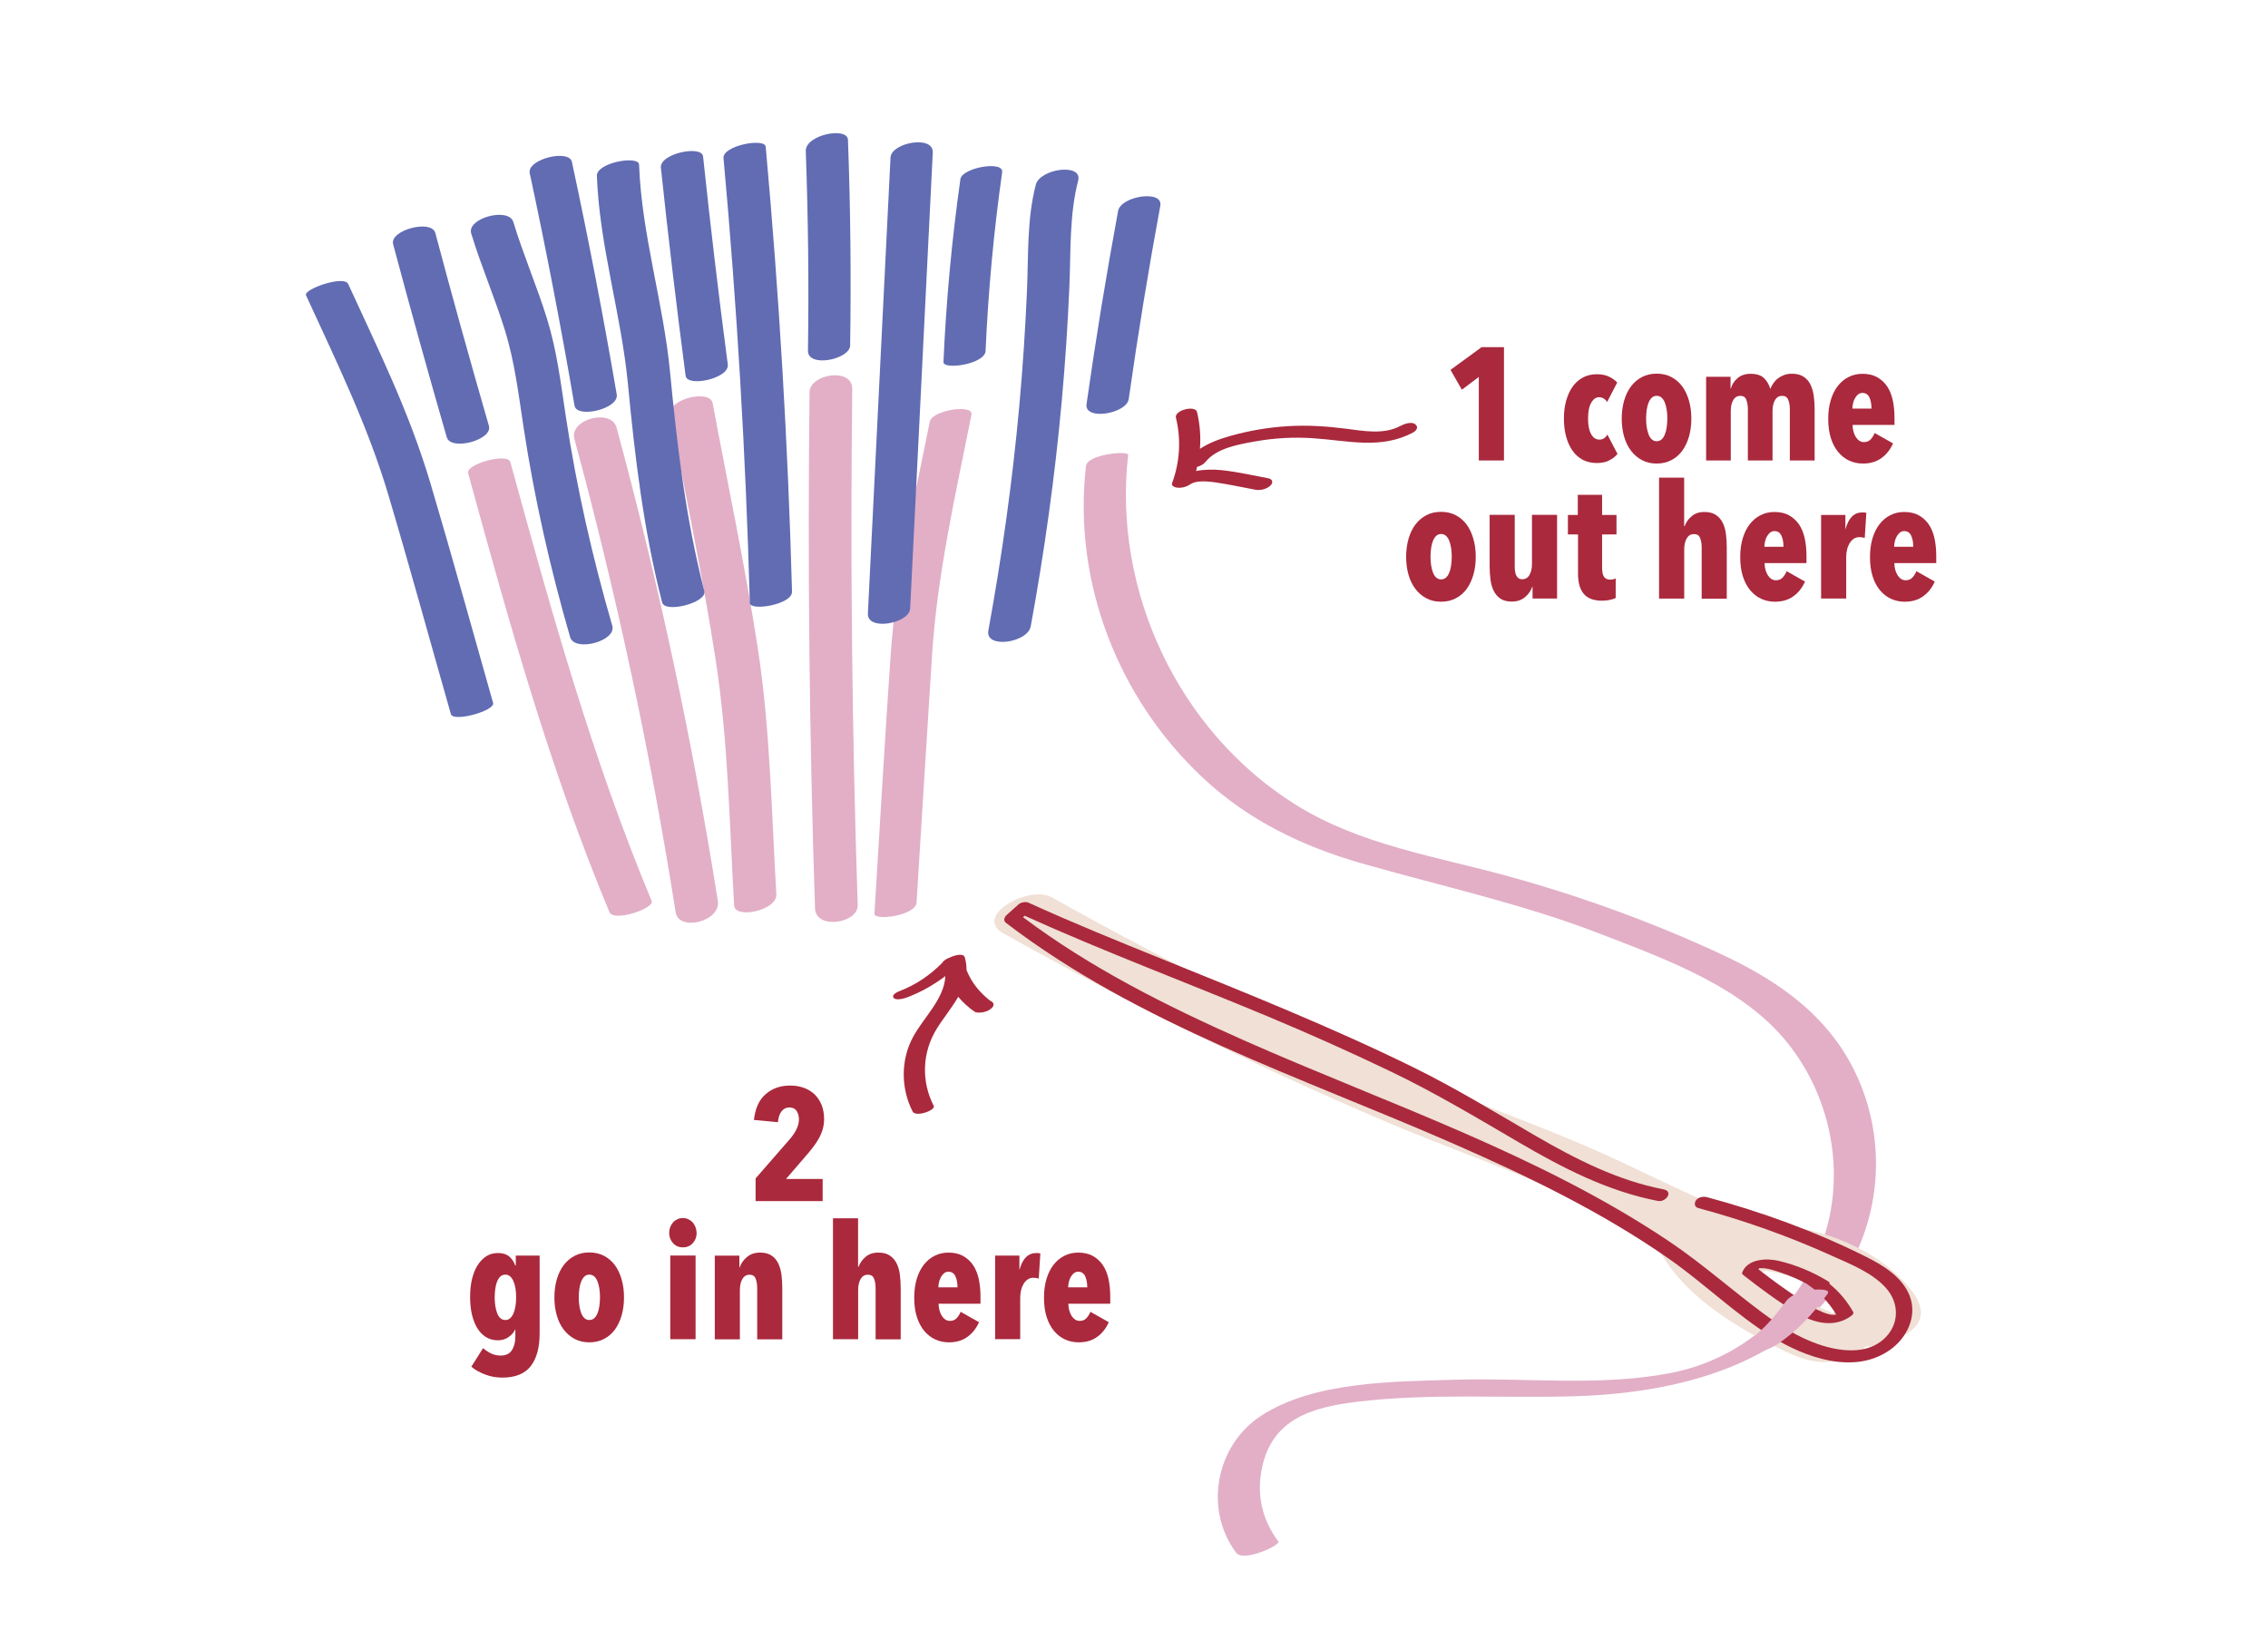 <svg viewBox="0 0 311.81 226.77" xmlns="http://www.w3.org/2000/svg" id="Layer_1"><defs><style>.cls-1{fill:#f0e0d5;}.cls-2{fill:#e2afc7;}.cls-3{fill:#616cb3;}.cls-4{fill:#aa293d;}</style></defs><path d="M175.76,211.98c-2.21-2.95-3.02-6.37-2.29-10,1.37-6.84,6.79-8.47,13.2-9.24,10.06-1.2,20.09-.43,30.18-.76,15.15-.5,31.78-5.01,38.52-20.07,3.34-7.46,3.4-16.01.13-23.5-3.65-8.35-10.59-13.33-18.63-17.09-9.47-4.43-19.35-8.02-29.43-10.81-9.96-2.75-20.42-4.3-29.33-9.87-16.06-10.05-25.15-29.34-23.01-48.09.07-.6-5.6-.13-5.8,1.55-1.82,15.93,4.41,31.96,16.1,42.88,6.22,5.81,13.65,9.4,21.78,11.73,11.11,3.18,22.23,5.58,33.04,9.78,8.99,3.49,19.46,7.24,25.64,15.05,5.56,7.03,7.65,16.53,5.32,25.2-2.77,10.34-11.12,18.09-21.62,20.08-9.66,1.84-19.66.61-29.42.9-8.37.25-19.52.19-26.81,4.99-6.2,4.08-7.83,12.86-3.38,18.8,1.01,1.34,6.17-1.06,5.8-1.55h0Z" class="cls-2"></path><path d="M262.57,177.17c-4.17-5.08-10.76-7.76-17.1-8.62-.67-.09-1.36-.01-2.02.19-7.39-2.52-14.26-6.02-21.33-9.32-8.27-3.86-16.96-6.83-25.37-10.39-17.84-7.56-35.21-16.14-52.11-25.62-3.19-1.79-10.88,2.58-6.73,4.91,16.89,9.47,34.26,18.07,52.06,25.68,8.5,3.64,17.3,6.65,25.71,10.48,4.15,1.89,8.21,3.89,12.32,5.76-.15.58-.1,1.21.26,1.87,3.06,5.66,9.48,9.8,15.05,12.65,2.47,1.26,5.22,2.73,8.09,2.52,1.53-.11,2.83-.73,4.15-1.43.53-.3,1.02-.66,1.47-1.08-.5.37-.43.49.23.36,4.42-.95,9.41-2.99,5.32-7.97ZM251.93,180.59c-.89-.53-2.15-.86-3.01-1.32-2.28-1.24-4.67-2.66-6.82-4.35.2-.05.4-.11.6-.19,3.66.54,6.93,1.9,9.83,4.28.29.24.56.5.83.75-.27.13-.54.26-.8.41-.22.12-.41.28-.62.41Z" class="cls-1"></path><path d="M262.56,178.21c-1.04-2.65-3.68-4.23-6.1-5.44-6.93-3.46-14.27-6.13-21.74-8.14-.51-.14-1.2-.05-1.54.41-.28.37-.24.93.29,1.07,6.32,1.7,12.5,3.9,18.46,6.6,2.5,1.13,5.37,2.25,7.28,4.31,1.97,2.13,1.96,5.15-.24,7.13-2.42,2.18-6.13,1.67-8.96.7-2.75-.95-5.23-2.5-7.55-4.22-4.39-3.25-8.44-6.88-12.98-9.93-17.97-12.06-38.81-18.94-58.47-27.65-10.6-4.7-21.07-9.94-30.36-16.93.07-.07.15-.13.22-.2,10.95,4.95,22.21,9.16,33.3,13.79,5.77,2.41,11.48,4.96,17.12,7.67,6.04,2.9,11.73,6.31,17.51,9.69,6.01,3.52,12.24,6.74,19.14,8.07,1.09.21,2.19-1.32.75-1.6-6.27-1.21-12-4.13-17.48-7.3-5.61-3.26-11.11-6.64-16.95-9.5-11.22-5.51-22.82-10.15-34.4-14.83-6.19-2.5-12.39-5.02-18.47-7.79-.38-.17-1.04-.04-1.35.23-.53.48-1.07.95-1.6,1.43-.35.31-.57.79-.11,1.14,18.18,13.9,40.46,21.16,61.21,30.22,10.37,4.53,20.65,9.48,29.95,15.98,4.8,3.36,9.03,7.52,13.99,10.63,4.61,2.89,11.38,5.37,16.35,1.88,2.32-1.63,3.81-4.64,2.72-7.42Z" class="cls-4"></path><path d="M251.34,176.19c-2.11-1.29-4.41-2.25-6.82-2.82-1.66-.39-4.29-.27-5,1.61-.03.11,0,.2.07.28,2.4,1.89,4.89,3.73,7.51,5.31,2.31,1.39,5.16,2.08,7.48.32.09-.06.3-.31.22-.45-.84-1.51-1.94-2.81-3.26-3.89.03-.12-.02-.24-.2-.35ZM250.51,180.39c-1.02-.41-1.94-1-2.85-1.6-2.03-1.33-3.99-2.76-5.9-4.25.03-.04.06-.09.1-.13,0,0-.21-.02.07-.02.19,0,.38-.01.57,0,.77.08,1.57.34,2.3.59,1.27.42,2.5.96,3.67,1.59.02.02.02.04.05.06,1.6,1.07,2.94,2.47,3.92,4.12-.62.16-1.39-.14-1.94-.35Z" class="cls-4"></path><path d="M203.31,63.31v-11.48l-2.33,1.76-1.56-2.73,4.27-3.12h3.08v15.58h-3.45Z" class="cls-4"></path><path d="M221.2,63.34c-.48.22-1.04.33-1.67.33-.73,0-1.38-.15-1.94-.45-.56-.3-1.03-.72-1.41-1.27-.38-.54-.67-1.19-.87-1.94s-.3-1.57-.3-2.46.1-1.71.31-2.45.5-1.38.88-1.92c.38-.54.85-.96,1.42-1.27.56-.3,1.21-.45,1.95-.45.65,0,1.2.12,1.67.35s.84.5,1.1.79l-1.39,2.68c-.13-.21-.29-.37-.48-.48-.19-.12-.4-.18-.64-.18-.42,0-.78.26-1.07.77s-.43,1.23-.43,2.16.14,1.64.42,2.14c.28.51.66.76,1.14.76.25,0,.47-.06.65-.19.18-.12.33-.29.45-.5l1.39,2.66c-.31.38-.7.68-1.19.9Z" class="cls-4"></path><path d="M232.53,57.57c0,.89-.11,1.72-.33,2.48-.22.75-.53,1.4-.93,1.95-.4.54-.9.97-1.5,1.28s-1.26.46-2.01.46-1.42-.15-2-.46c-.59-.31-1.09-.73-1.51-1.28-.42-.54-.74-1.19-.96-1.95-.22-.76-.33-1.58-.33-2.48s.11-1.72.33-2.49c.22-.76.54-1.42.95-1.96.41-.54.91-.97,1.51-1.28.59-.31,1.26-.46,2.01-.46s1.42.15,2.01.46,1.09.73,1.5,1.28c.4.54.71,1.2.93,1.96.22.76.33,1.59.33,2.49ZM229.23,57.55c0-.44-.03-.85-.09-1.22s-.15-.7-.26-.99c-.12-.29-.27-.51-.45-.67-.18-.16-.41-.24-.67-.24-.25,0-.47.08-.65.24-.18.16-.33.39-.45.67-.12.29-.21.62-.26.99s-.09.78-.09,1.22.03.85.09,1.22.15.7.26.99c.12.29.27.51.45.67s.4.24.65.24c.26,0,.49-.08.67-.24s.33-.38.45-.67c.12-.29.21-.62.26-.99s.09-.78.09-1.22Z" class="cls-4"></path><path d="M237.92,51.81v1.63h.04c.15-.56.45-1.04.92-1.44.47-.4,1.07-.6,1.8-.6.82,0,1.43.2,1.84.59.4.4.69.88.85,1.45h.04c.1-.26.24-.52.41-.76s.37-.46.62-.65.52-.34.84-.46.67-.18,1.07-.18c.66,0,1.2.14,1.61.41s.73.63.95,1.09c.22.45.37.98.45,1.56.08.59.12,1.2.12,1.83v7.04h-3.41v-7.06c0-.48-.07-.91-.22-1.28s-.42-.55-.84-.55-.75.19-.98.58-.34.9-.34,1.53v6.78h-3.39v-7.06c0-.48-.07-.91-.21-1.28-.14-.37-.41-.55-.82-.55s-.75.19-.98.58-.34.9-.34,1.53v6.78h-3.39v-11.51h3.37Z" class="cls-4"></path><path d="M254.7,58.43c0,.32.04.63.12.91.08.29.19.54.32.75.13.21.29.38.48.51s.4.19.64.19c.38,0,.69-.12.92-.37.23-.25.42-.54.55-.88l2.53,1.43c-.38.85-.91,1.53-1.6,2.02-.68.5-1.53.75-2.54.75-.67,0-1.3-.13-1.88-.4-.58-.26-1.08-.66-1.52-1.18-.43-.52-.77-1.16-1.01-1.92-.24-.76-.36-1.64-.36-2.64,0-.94.11-1.79.34-2.56.23-.77.55-1.42.97-1.96.42-.54.91-.95,1.49-1.24.57-.29,1.2-.44,1.89-.44.79,0,1.47.15,2.02.46.56.31,1.02.73,1.38,1.26.36.54.62,1.17.78,1.91.16.74.24,1.55.24,2.43v.97h-5.76ZM257.3,56.19c0-.62-.1-1.13-.29-1.54-.19-.41-.51-.62-.95-.62-.24,0-.44.07-.61.21-.17.14-.31.32-.43.53s-.21.45-.26.7c-.06.26-.09.5-.09.71h2.62Z" class="cls-4"></path><path d="M202.89,76.57c0,.89-.11,1.72-.33,2.48-.22.75-.53,1.4-.93,1.95-.4.54-.9.97-1.5,1.28s-1.26.46-2.01.46-1.42-.15-2-.46c-.59-.31-1.09-.73-1.51-1.28-.42-.54-.74-1.19-.96-1.95-.22-.76-.33-1.58-.33-2.48s.11-1.72.33-2.49c.22-.76.54-1.42.95-1.96.41-.54.91-.97,1.51-1.28.59-.31,1.26-.46,2.01-.46s1.42.15,2.01.46,1.09.73,1.5,1.28c.4.54.71,1.2.93,1.96.22.76.33,1.59.33,2.49ZM199.59,76.55c0-.44-.03-.85-.09-1.22s-.15-.7-.26-.99c-.12-.29-.27-.51-.45-.67-.18-.16-.41-.24-.67-.24-.25,0-.47.08-.65.24-.18.16-.33.39-.45.67-.12.29-.21.62-.26.99s-.09.78-.09,1.22.03.85.09,1.22.15.7.26.99c.12.29.27.51.45.67s.4.24.65.24c.26,0,.49-.08.67-.24s.33-.38.45-.67c.12-.29.21-.62.26-.99s.09-.78.09-1.22Z" class="cls-4"></path><path d="M210.7,82.31v-1.63h-.04c-.19.56-.53,1.04-1.01,1.44-.48.4-1.08.6-1.8.6-.66,0-1.19-.14-1.58-.41-.4-.27-.7-.63-.92-1.09-.22-.45-.37-.97-.44-1.56s-.11-1.2-.11-1.83v-7.04h3.45v7.04c0,.25.01.48.04.7.03.22.08.41.15.57.07.16.18.29.32.4.14.1.31.15.52.15.43,0,.76-.19.99-.58s.35-.9.35-1.53v-6.75h3.45v11.51h-3.37Z" class="cls-4"></path><path d="M221.33,82.49c-.35.07-.7.11-1.06.11-1.16,0-2-.31-2.53-.94-.53-.62-.79-1.56-.79-2.8v-5.37h-1.39v-2.68h1.36v-2.77h3.34v2.77h1.98v2.68h-1.98v4.59c0,.56.09.97.26,1.23.18.26.46.39.84.39.31,0,.56-.06.77-.18v2.71c-.19.1-.46.19-.81.26Z" class="cls-4"></path><path d="M231.54,82.31h-3.45v-16.63h3.45v6.67h.07c.18-.51.5-.97.96-1.36.46-.4,1.04-.59,1.75-.59.66,0,1.19.14,1.59.41s.71.63.94,1.09c.22.45.37.98.44,1.56.07.59.11,1.2.11,1.83v7.04h-3.45v-7.06c0-.48-.07-.91-.21-1.28s-.42-.55-.85-.55-.76.19-.99.58-.35.9-.35,1.53v6.78Z" class="cls-4"></path><path d="M242.6,77.43c0,.32.04.63.12.91.08.29.19.54.32.75.13.21.29.38.48.51s.4.19.64.19c.38,0,.69-.12.92-.37.23-.25.42-.54.55-.88l2.53,1.43c-.38.85-.91,1.53-1.6,2.02-.68.5-1.53.75-2.54.75-.67,0-1.3-.13-1.88-.4-.58-.26-1.08-.66-1.52-1.18-.43-.52-.77-1.16-1.01-1.92-.24-.76-.36-1.64-.36-2.64,0-.94.11-1.79.34-2.56.23-.77.55-1.42.97-1.96.42-.54.91-.95,1.49-1.24.57-.29,1.2-.44,1.89-.44.79,0,1.47.15,2.02.46.56.31,1.02.73,1.38,1.26.36.54.62,1.17.78,1.91.16.74.24,1.55.24,2.43v.97h-5.76ZM245.2,75.19c0-.62-.1-1.13-.29-1.54-.19-.41-.51-.62-.95-.62-.24,0-.44.07-.61.21-.17.14-.31.32-.43.53s-.21.45-.26.7c-.06.26-.09.5-.09.71h2.62Z" class="cls-4"></path><path d="M250.37,70.81h3.34v1.94h.02c.41-1.53,1.18-2.29,2.31-2.29.12,0,.21,0,.29.01.07,0,.16.03.26.05l-.22,3.45c-.12-.03-.23-.05-.34-.08-.11-.02-.25-.03-.41-.03-.29,0-.55.08-.77.23-.22.15-.41.36-.56.6-.15.25-.27.54-.35.88-.08.34-.12.68-.12,1.03v5.7h-3.45v-11.51Z" class="cls-4"></path><path d="M260.44,77.43c0,.32.04.63.12.91.08.29.19.54.32.75.13.21.29.38.48.51s.4.19.64.19c.38,0,.69-.12.92-.37.23-.25.42-.54.55-.88l2.53,1.43c-.38.85-.91,1.53-1.6,2.02-.68.5-1.53.75-2.54.75-.67,0-1.3-.13-1.88-.4-.58-.26-1.08-.66-1.52-1.18-.43-.52-.77-1.16-1.01-1.92-.24-.76-.36-1.64-.36-2.64,0-.94.11-1.79.34-2.56.23-.77.55-1.42.97-1.96.42-.54.91-.95,1.49-1.24.57-.29,1.2-.44,1.89-.44.79,0,1.47.15,2.02.46.56.31,1.02.73,1.38,1.26.36.54.62,1.17.78,1.91.16.74.24,1.55.24,2.43v.97h-5.76ZM263.04,75.19c0-.62-.1-1.13-.29-1.54-.19-.41-.51-.62-.95-.62-.24,0-.44.07-.61.21-.17.14-.31.32-.43.53s-.21.45-.26.7c-.06.26-.09.5-.09.71h2.62Z" class="cls-4"></path><path d="M113.3,153.87c0,.51-.07.99-.2,1.43-.13.44-.31.86-.53,1.25-.22.4-.47.78-.75,1.14-.28.37-.56.72-.86,1.06l-2.9,3.37h5.04v3.04h-9.22v-3.12l4.73-5.43c.38-.44.68-.89.9-1.35s.33-.91.33-1.33c0-.45-.11-.84-.32-1.17-.21-.32-.55-.48-1-.48-.43,0-.78.17-1.06.52-.28.34-.45.85-.51,1.51l-3.3-.31c.18-1.58.71-2.77,1.62-3.55.9-.79,2.02-1.18,3.36-1.18.72,0,1.36.11,1.94.33.57.22,1.06.53,1.46.92.4.4.71.88.94,1.45.22.57.33,1.21.33,1.91Z" class="cls-4"></path><path d="M74.19,172.65v10.69c0,1.97-.41,3.47-1.23,4.52s-2.13,1.57-3.92,1.57c-.81,0-1.59-.14-2.35-.43-.76-.29-1.39-.64-1.89-1.07l1.61-2.55c.34.29.71.54,1.11.73s.84.29,1.31.29c.72,0,1.24-.25,1.55-.75.32-.5.47-1.12.47-1.87v-.95h-.04c-.16.38-.46.72-.88,1.02-.43.3-.92.45-1.47.45-.63,0-1.18-.15-1.66-.45s-.88-.72-1.2-1.25-.56-1.17-.73-1.89c-.16-.73-.24-1.51-.24-2.34,0-.88.08-1.69.25-2.43.17-.74.42-1.38.75-1.91s.73-.96,1.2-1.27c.47-.31,1.01-.46,1.63-.46.66,0,1.18.16,1.55.48.37.32.65.73.83,1.23h.07v-1.36h3.3ZM70.96,178.39c0-.44-.03-.85-.09-1.22s-.15-.7-.28-.99c-.12-.29-.28-.51-.46-.67-.18-.16-.4-.24-.65-.24-.26,0-.49.08-.67.24-.18.16-.33.39-.45.67-.12.29-.21.62-.26.99s-.09.78-.09,1.22.03.83.09,1.21c.06.38.15.71.26,1,.12.29.27.51.45.67s.41.24.67.24c.25,0,.47-.08.65-.24s.34-.38.46-.67.22-.62.28-1c.06-.38.09-.79.09-1.21Z" class="cls-4"></path><path d="M85.79,178.41c0,.89-.11,1.72-.33,2.48-.22.75-.53,1.4-.93,1.95-.4.54-.9.97-1.5,1.28s-1.26.46-2.01.46-1.42-.15-2-.46c-.59-.31-1.09-.73-1.51-1.28-.42-.54-.74-1.19-.96-1.95-.22-.76-.33-1.58-.33-2.48s.11-1.72.33-2.49c.22-.76.54-1.42.95-1.96.41-.54.91-.97,1.51-1.28.59-.31,1.26-.46,2.01-.46s1.42.15,2.01.46,1.09.73,1.5,1.28c.4.54.71,1.2.93,1.96.22.76.33,1.59.33,2.49ZM82.49,178.39c0-.44-.03-.85-.09-1.22s-.15-.7-.26-.99c-.12-.29-.27-.51-.45-.67-.18-.16-.41-.24-.67-.24-.25,0-.47.08-.65.24-.18.16-.33.39-.45.67-.12.29-.21.62-.26.99s-.09.78-.09,1.22.03.85.09,1.22.15.7.26.99c.12.29.27.51.45.67s.4.24.65.24c.26,0,.49-.08.67-.24s.33-.38.45-.67c.12-.29.21-.62.26-.99s.09-.78.09-1.22Z" class="cls-4"></path><path d="M95.78,169.52c0,.56-.18,1.03-.53,1.42-.35.39-.81.58-1.36.58s-1.01-.19-1.36-.58c-.35-.39-.53-.86-.53-1.42,0-.28.05-.54.14-.78.09-.24.22-.45.38-.64s.36-.33.59-.44c.23-.11.49-.17.77-.17s.54.06.77.17c.23.11.43.26.59.44.16.18.29.4.38.64.09.24.14.5.14.78ZM92.15,184.15v-11.51h3.48v11.51h-3.48Z" class="cls-4"></path><path d="M101.65,172.65v1.63h.04c.19-.56.53-1.04,1.01-1.44.48-.4,1.08-.6,1.8-.6.66,0,1.19.14,1.58.41.4.27.7.63.92,1.09.22.45.37.98.44,1.56.07.59.11,1.2.11,1.83v7.04h-3.45v-7.06c0-.48-.07-.91-.21-1.28-.14-.37-.42-.55-.83-.55s-.76.19-.99.58-.35.9-.35,1.53v6.78h-3.45v-11.51h3.37Z" class="cls-4"></path><path d="M117.97,184.15h-3.45v-16.63h3.45v6.67h.07c.18-.51.5-.97.96-1.36.46-.4,1.04-.59,1.75-.59.66,0,1.19.14,1.59.41s.71.63.94,1.09c.22.45.37.98.44,1.56.07.59.11,1.2.11,1.83v7.04h-3.45v-7.06c0-.48-.07-.91-.21-1.28s-.42-.55-.85-.55-.76.19-.99.58-.35.9-.35,1.53v6.78Z" class="cls-4"></path><path d="M129.04,179.27c0,.32.04.63.12.91.08.29.19.54.32.75.13.21.29.38.48.51s.4.19.64.19c.38,0,.69-.12.92-.37.23-.25.42-.54.55-.88l2.53,1.43c-.38.85-.91,1.53-1.6,2.02-.68.5-1.53.75-2.54.75-.67,0-1.3-.13-1.88-.4-.58-.26-1.08-.66-1.52-1.18-.43-.52-.77-1.16-1.01-1.92-.24-.76-.36-1.64-.36-2.64,0-.94.11-1.79.34-2.56.23-.77.55-1.42.97-1.96.42-.54.91-.95,1.49-1.24.57-.29,1.2-.44,1.89-.44.79,0,1.47.15,2.02.46.56.31,1.02.73,1.38,1.26.36.54.62,1.17.78,1.91.16.74.24,1.55.24,2.43v.97h-5.76ZM131.64,177.03c0-.62-.1-1.13-.29-1.54-.19-.41-.51-.62-.95-.62-.24,0-.44.07-.61.21-.17.14-.31.32-.43.53s-.21.45-.26.7c-.06.26-.09.5-.09.71h2.62Z" class="cls-4"></path><path d="M136.81,172.65h3.34v1.94h.02c.41-1.53,1.18-2.29,2.31-2.29.12,0,.21,0,.29.01.07,0,.16.03.26.05l-.22,3.45c-.12-.03-.23-.05-.34-.08-.11-.02-.25-.03-.41-.03-.29,0-.55.08-.77.23-.22.15-.41.36-.56.6-.15.25-.27.54-.35.88-.08.34-.12.68-.12,1.03v5.7h-3.45v-11.51Z" class="cls-4"></path><path d="M146.88,179.27c0,.32.04.63.12.91.08.29.19.54.32.75.13.21.29.38.48.51s.4.19.64.19c.38,0,.69-.12.92-.37.23-.25.42-.54.55-.88l2.53,1.43c-.38.85-.91,1.53-1.6,2.02-.68.5-1.53.75-2.54.75-.67,0-1.3-.13-1.88-.4-.58-.26-1.08-.66-1.52-1.18-.43-.52-.77-1.16-1.01-1.92-.24-.76-.36-1.64-.36-2.64,0-.94.11-1.79.34-2.56.23-.77.55-1.42.97-1.96.42-.54.91-.95,1.49-1.24.57-.29,1.2-.44,1.89-.44.79,0,1.47.15,2.02.46.56.31,1.02.73,1.38,1.26.36.54.62,1.17.78,1.91.16.74.24,1.55.24,2.43v.97h-5.76ZM149.48,177.03c0-.62-.1-1.13-.29-1.54-.19-.41-.51-.62-.95-.62-.24,0-.44.07-.61.21-.17.14-.31.32-.43.53s-.21.45-.26.7c-.06.26-.09.5-.09.71h2.62Z" class="cls-4"></path><path d="M64.36,65.07c5.59,20.4,11.27,40.81,19.43,60.36.57,1.38,6.24-.5,5.8-1.55-8.16-19.55-13.84-39.96-19.43-60.36-.35-1.28-6.15.27-5.8,1.55h0Z" class="cls-2"></path><path d="M78.97,60.36c5.81,21.43,10.46,43.15,13.92,65.08.43,2.72,6.24,1.26,5.8-1.55-3.47-21.94-8.11-43.65-13.92-65.08-.74-2.71-6.53-1.17-5.8,1.55h0Z" class="cls-2"></path><path d="M106.73,122.97c-.66-11.27-.83-22.7-2.55-33.86s-4.11-22.46-6.2-33.66c-.37-1.99-6.19-.58-5.8,1.55,2.09,11.2,4.46,22.4,6.2,33.66s1.9,22.6,2.55,33.86c.11,1.88,5.93.69,5.8-1.55h0Z" class="cls-2"></path><path d="M111.3,53.94c-.28,23.66-.03,47.31.75,70.96.1,2.99,5.95,2.08,5.87-.46-.78-23.65-1.03-47.3-.75-70.96.04-2.98-5.84-2.1-5.87.46h0Z" class="cls-2"></path><path d="M126.01,124.1c.71-11.34,1.4-22.69,2.13-34.03.72-11.18,3.24-22.08,5.42-33.05.3-1.52-5.43-.6-5.73.95-2.11,10.59-4.62,21.16-5.37,31.95-.83,11.9-1.5,23.82-2.24,35.72-.06,1.02,5.68.29,5.8-1.55h0Z" class="cls-2"></path><path d="M42.07,40.6c4.15,9.05,8.5,17.94,11.34,27.51,2.97,10,5.72,20.06,8.58,30.09.32,1.13,6.11-.45,5.8-1.55-2.85-10.03-5.61-20.09-8.58-30.09s-7.2-18.46-11.34-27.51c-.58-1.26-6.17.73-5.8,1.55h0Z" class="cls-3"></path><path d="M67.22,58.57c-2.55-8.82-5.01-17.66-7.37-26.53-.52-1.93-6.32-.4-5.8,1.55,2.37,8.87,4.82,17.71,7.37,26.53.56,1.94,6.35.37,5.8-1.55h0Z" class="cls-3"></path><path d="M64.78,32.09c1.36,4.49,3.23,8.79,4.62,13.27s1.9,8.96,2.6,13.52c1.48,9.71,3.65,19.29,6.38,28.72.62,2.12,6.41.55,5.8-1.55-2.74-9.43-4.91-19.01-6.38-28.72-.69-4.56-1.23-9.1-2.6-13.52s-3.26-8.78-4.62-13.27c-.64-2.12-6.43-.53-5.8,1.55h0Z" class="cls-3"></path><path d="M84.79,54.24c-1.83-10.7-3.88-21.36-6.16-31.97-.39-1.82-6.21-.39-5.8,1.55,2.28,10.61,4.33,21.27,6.16,31.97.31,1.79,6.14.44,5.8-1.55h0Z" class="cls-3"></path><path d="M82.06,24.18c.35,9.63,3.35,19.01,4.27,28.62.97,10.17,2.16,20.12,4.7,30.04.39,1.53,6.2.03,5.8-1.55-2.54-9.92-3.73-19.87-4.7-30.04-.91-9.61-3.92-18.99-4.27-28.62-.05-1.29-5.86-.29-5.8,1.55h0Z" class="cls-3"></path><path d="M100.06,50.12c-1.26-9.52-2.39-19.06-3.4-28.61-.17-1.6-6-.4-5.8,1.55,1.01,9.55,2.15,19.09,3.4,28.61.22,1.63,6.05.37,5.8-1.55h0Z" class="cls-3"></path><path d="M99.47,21.73c1.85,20.35,3.06,40.75,3.62,61.18.03,1.17,5.84.23,5.8-1.55-.56-20.43-1.77-40.83-3.62-61.18-.12-1.26-5.95-.16-5.8,1.55h0Z" class="cls-3"></path><path d="M116.88,47.51c.14-9.43.05-18.85-.3-28.28-.07-1.85-5.88-.7-5.8,1.55.33,9.15.44,18.29.3,27.44-.04,2.4,5.77,1.21,5.8-.72h0Z" class="cls-3"></path><path d="M122.43,21.66l-3.11,62.7c-.12,2.47,5.71,1.36,5.81-.68l3.11-62.7c.12-2.47-5.71-1.36-5.81.68h0Z" class="cls-3"></path><path d="M135.5,48.23c.37-8.22,1.12-16.39,2.28-24.54.24-1.67-5.52-.62-5.74.93-1.18,8.35-1.96,16.73-2.33,25.16-.05,1.12,5.71.32,5.8-1.55h0Z" class="cls-3"></path><path d="M142.4,25.41c-1.23,4.77-1,9.72-1.21,14.61-.23,5.22-.57,10.44-1.04,15.64-.94,10.41-2.39,20.76-4.27,31.05-.46,2.55,5.42,1.68,5.83-.59,1.88-10.28,3.33-20.63,4.27-31.05.47-5.2.82-10.42,1.04-15.64.21-4.89-.02-9.84,1.21-14.61.63-2.43-5.25-1.65-5.83.59h0Z" class="cls-3"></path><path d="M155.18,54.87c1.26-8.89,2.71-17.74,4.34-26.57.42-2.27-5.43-1.33-5.8.7-1.63,8.83-3.08,17.68-4.34,26.57-.33,2.32,5.51,1.32,5.8-.7h0Z" class="cls-3"></path><path d="M194.55,58.31c-.55-.37-1.55,0-2.05.27-2.23,1.21-5.06.68-7.45.37-2.65-.34-5.28-.51-7.96-.35-2.7.16-5.4.62-8,1.36-1.46.42-2.88.94-4.12,1.76.13-1.69,0-3.41-.4-5.06-.24-.99-3.15-.25-2.9.78.73,3,.54,6.1-.53,9-.15.41.46.59.72.62.54.06,1.17-.08,1.62-.37.28-.18.48-.28.68-.34.31-.09.51-.13.95-.15.6-.03,1.38.04,2.04.14,1.82.27,3.63.66,5.44,1,.68.13,1.53-.08,2.05-.55.44-.4.34-.9-.27-1.02-2.12-.4-4.25-.89-6.4-1.12-1.17-.12-2.37-.11-3.53.12.05-.19.09-.38.14-.57.45-.12.89-.35,1.16-.69,1.52-1.89,4.5-2.39,6.75-2.8,2.65-.48,5.35-.63,8.04-.45,4.73.31,9.33,1.59,13.76-.8.48-.26.78-.78.25-1.13Z" class="cls-4"></path><path d="M136.26,137.69c-.18-.12-.37-.27-.62-.49-.23-.19-.44-.39-.65-.61-.43-.43-.82-.91-1.16-1.41-.38-.55-.69-1.16-.95-1.79,0-.57-.06-1.15-.24-1.75-.19-.62-1.35-.31-2.12.05-.35.13-.79.36-.95.68-1.68,1.7-3.63,3.04-5.87,3.9-.31.12-1.19.51-.83.95.33.41,1.53.05,1.89-.09,1.88-.72,3.62-1.71,5.21-2.91-.14,3.13-2.99,5.69-4.43,8.35-1.72,3.16-1.7,7.08-.07,10.27.42.82,3.21-.17,2.9-.78-1.73-3.37-1.59-7.33.39-10.56.89-1.44,2.09-2.89,2.98-4.43.65.77,1.4,1.46,2.24,2.04.23.16.71.14.96.11.36-.04.79-.17,1.1-.37.22-.15.49-.35.55-.63.05-.26-.11-.4-.3-.54Z" class="cls-4"></path><path d="M244.23,184.93c2.86-1.9,5.01-4.25,7.02-7,.62-.85-2.12-.58-2.32-.55-1.13.2-2.68.58-3.4,1.57-1.65,2.26-3.4,4.27-5.74,5.82-.91.61-.74,1.18.34,1.25,1.3.09,3.01-.38,4.1-1.1h0Z" class="cls-2"></path></svg>
